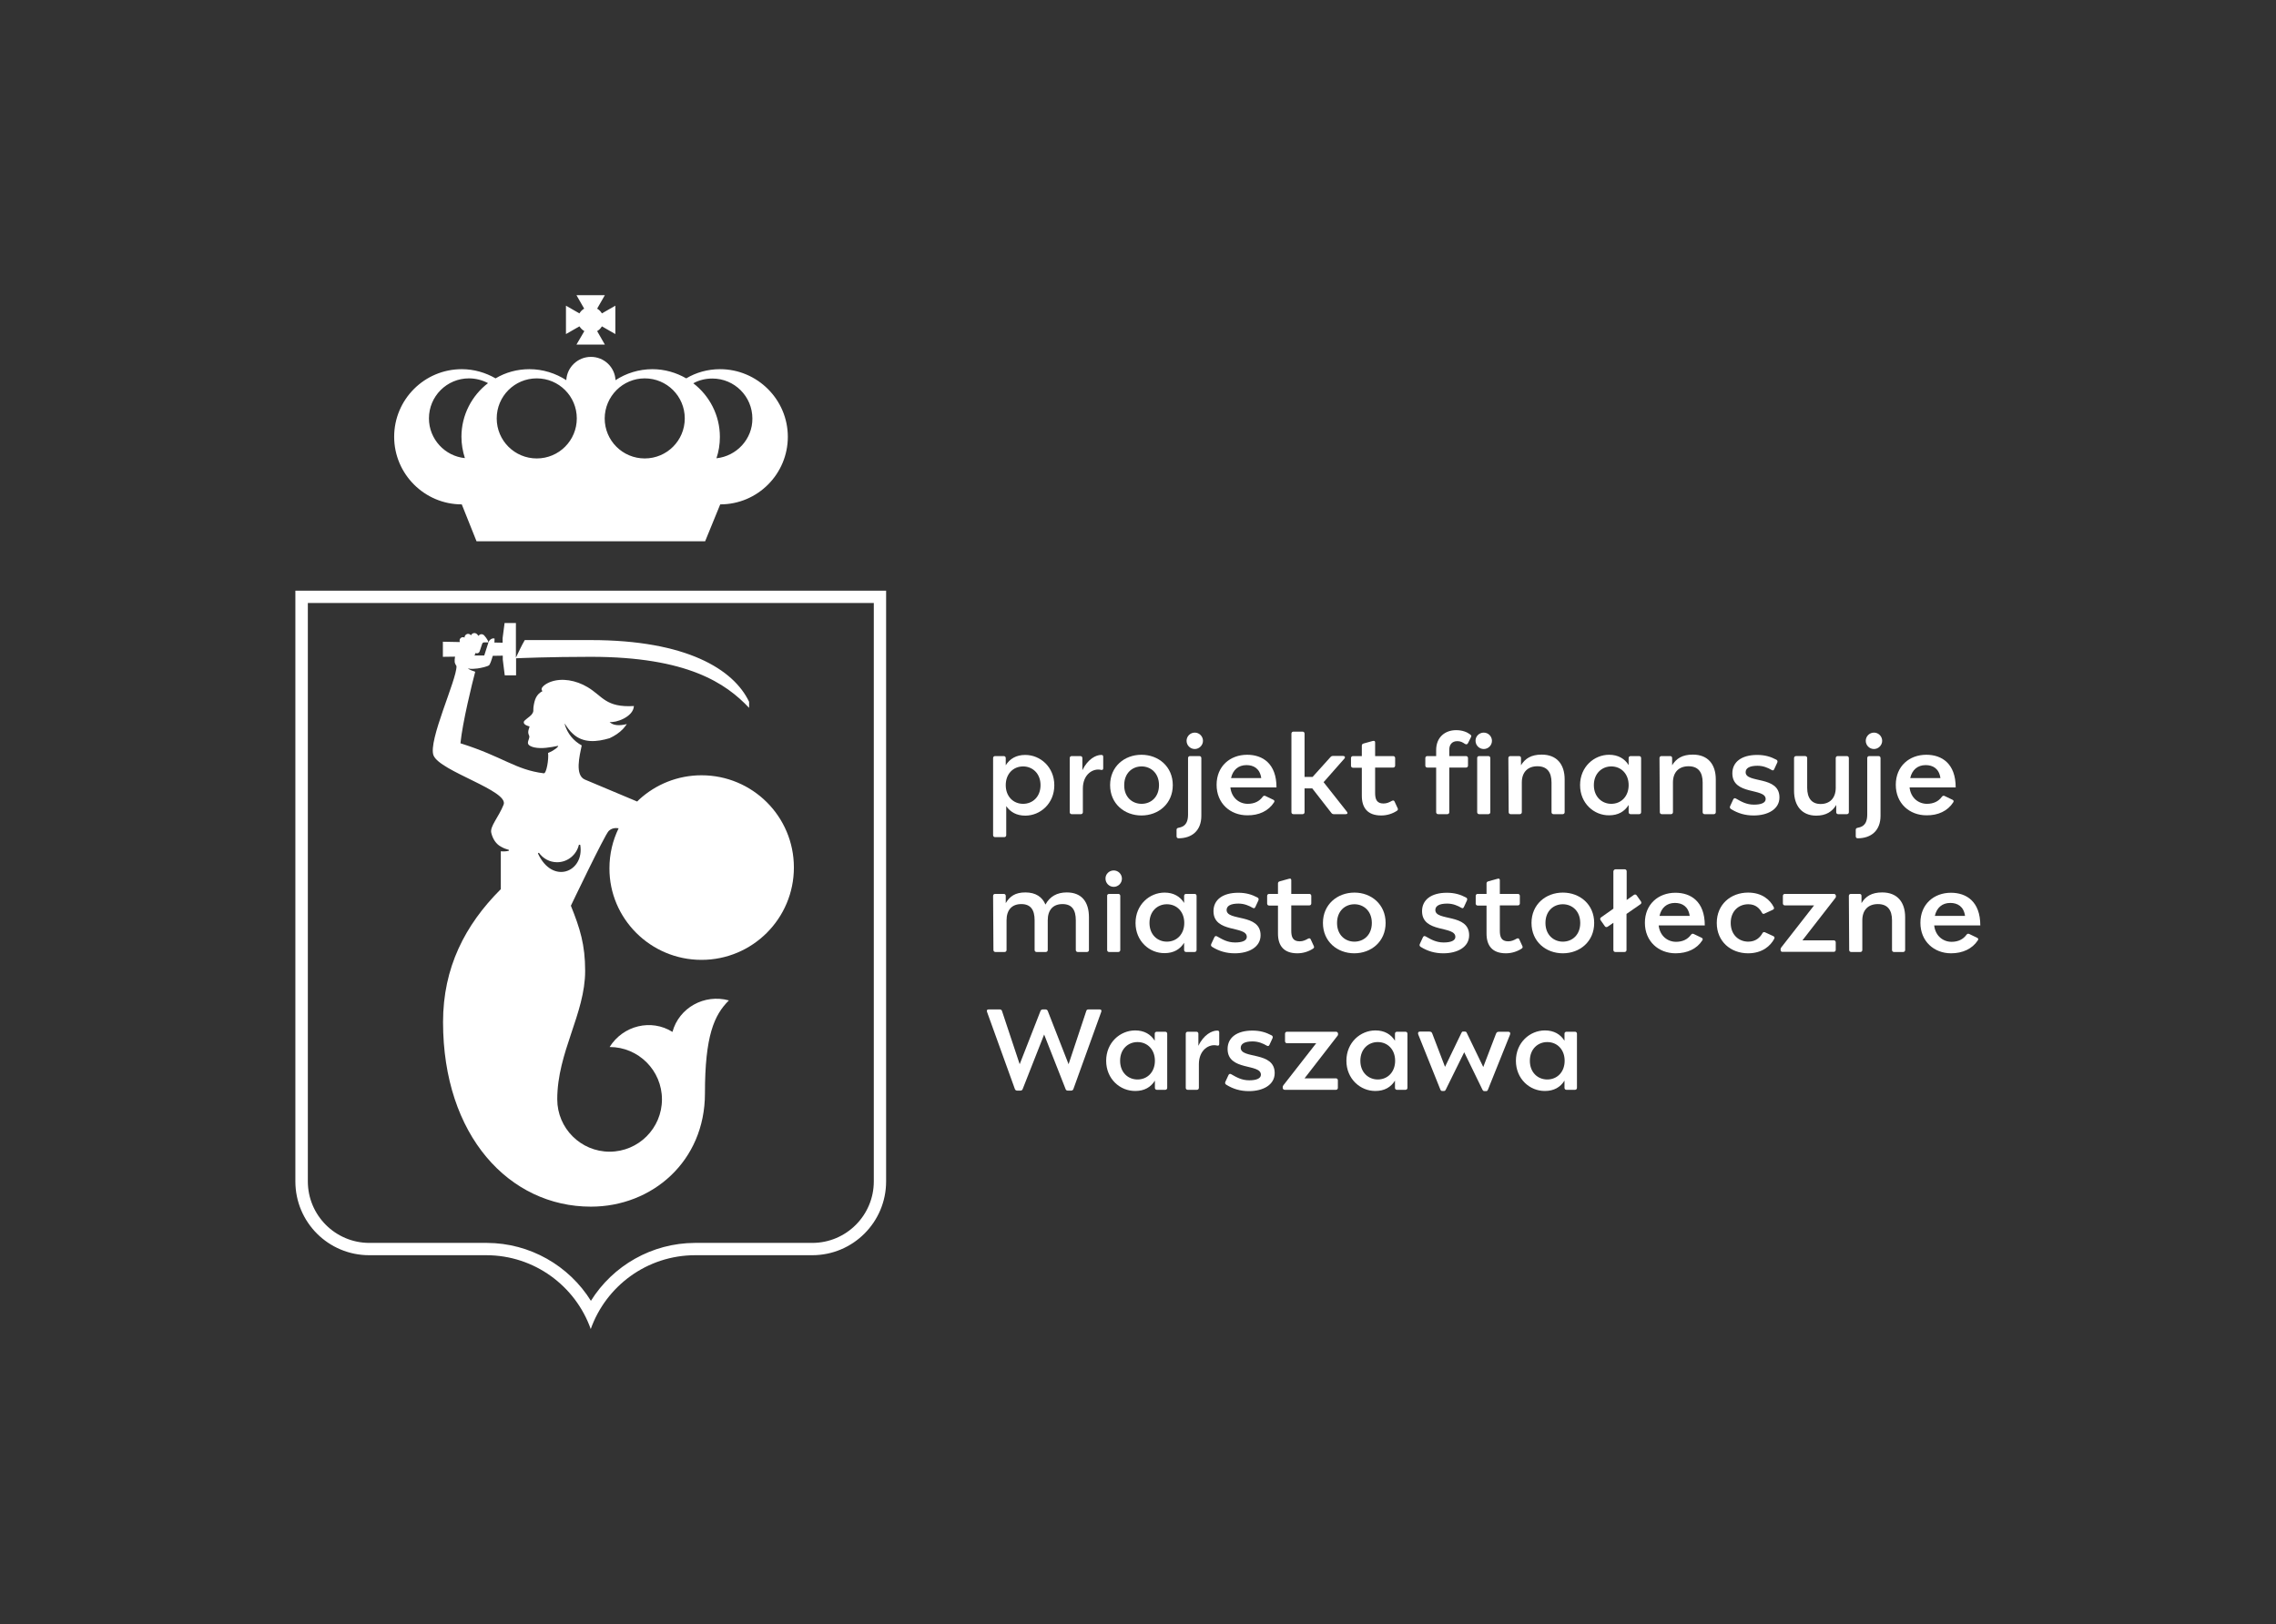 <?xml version="1.0" encoding="utf-8"?> <svg xmlns="http://www.w3.org/2000/svg" xmlns:xlink="http://www.w3.org/1999/xlink" version="1.1" id="Layer_1" x="0px" y="0px" viewBox="0 0 1387 990" style="enable-background:new 0 0 1387 990;" xml:space="preserve"><rect x="0" y="0" width="1387" height="990" fill="#333333" stroke="none"/> <style type="text/css"> .st0{fill:#FFFFFF;} </style> <g id="projekt_finansuje"> <g> <g> <g> <path class="st0" d="M532.5,367.5l0,352.5c0,20.7-16.8,37.5-37.5,37.5l-4.3,0l-66.9,0h-0.1h0h-0.2h-0.1h0 c-26.1,0.1-49.9,13.8-63.3,35.3c-13.4-21.5-37.2-35.2-63.3-35.3h0h-0.4l-71.3,0c-20.7,0-37.5-16.8-37.5-37.5V367.5H532.5z M540,360H180v360c0,24.9,20.1,45,45,45l71.3,0c0,0,0,0,0,0c0,0,0,0,0,0c29.4,0,54.4,18.8,63.7,45c9.3-26.2,34.3-45,63.7-45 c0,0,0,0,0,0c0,0,0,0,0,0l71.3,0l0,0c24.8,0,45-20.1,45-45L540,360z M360,810L360,810L360,810C360,810,360,810,360,810"></path> </g> <g> <path class="st0" d="M438.8,225c-7.5,0-14.6,2-20.6,5.6c-6.1-3.5-13.1-5.6-20.6-5.6c-8.3,0-16.1,2.5-22.5,6.7 c-0.4-7.9-6.9-14.2-15-14.2c-8,0-14.6,6.3-15,14.2c-6.5-4.2-14.2-6.7-22.5-6.7c-7.5,0-14.6,2-20.6,5.6 c-6.1-3.5-13.1-5.6-20.6-5.6c-22.8,0-41.2,18.5-41.2,41.2s18.5,41.2,41.2,41.2l9,22.5h139.3l9.2-22.5 c22.8,0,41.2-18.5,41.2-41.2S461.5,225,438.8,225 M392.9,230.6c13.5,0,24.4,10.9,24.4,24.4c0,13.5-10.9,24.4-24.4,24.4 c-13.5,0-24.4-10.9-24.4-24.4C368.6,241.5,379.5,230.6,392.9,230.6 M327.1,230.6c13.5,0,24.4,10.9,24.4,24.4 c0,13.5-10.9,24.4-24.4,24.4c-13.5,0-24.4-10.9-24.4-24.4C302.7,241.5,313.6,230.6,327.1,230.6 M261.4,255 c0-13.5,10.9-24.4,24.4-24.4c4.2,0,8.2,1.1,11.6,2.9c-9.8,7.5-16.2,19.4-16.2,32.7c0,4.5,0.8,8.9,2.1,13 C271.1,278,261.4,267.6,261.4,255 M436.6,279.3c1.4-4.1,2.1-8.5,2.1-13c0-13.3-6.4-25.2-16.2-32.7c3.4-1.9,7.4-2.9,11.6-2.9 c13.5,0,24.4,10.9,24.4,24.4C458.6,267.6,448.9,278,436.6,279.3"></path> <path class="st0" d="M356.1,201.8l-4.8,8.2h17.3l-4.7-8.2c1.2-0.7,2.2-1.7,2.9-2.9l8.2,4.7v-17.3l-8.2,4.7 c-0.7-1.2-1.7-2.2-2.9-2.9l4.7-8.2h-17.3l4.7,8.2c-1.2,0.7-2.2,1.7-2.9,2.9l-8.2-4.7v17.3l8.2-4.7 C353.9,200.1,354.9,201.1,356.1,201.8"></path> </g> <g> <path class="st0" d="M427.5,585c31.1,0,56.3-25.2,56.3-56.3c0-31.1-25.2-56.2-56.3-56.2c-14.6,0-27.9,5.6-37.9,14.7 c-0.4,0.4-0.8,0.8-1.3,1.3c-5.7-2.4-28.9-12.1-31.9-13.4c-6.2-2.7-3.2-14.5-1.9-20.8c-4.9-2.7-8.7-7.1-10.4-13l0.2-0.1 c1.4,2.2,2.9,4.3,4.7,5.9c6.3,6,14.8,5.1,22.5,2.8c3-1.4,5.9-3.2,8.3-5.8c0.8-0.9,1.5-1.8,2.2-2.8c-4.8,1.2-8.6,0.8-10.5-1.3 c3.6,0.7,14.5-3,14.8-9.7c-17.2,1-19-6-28.2-11.5c-7.2-4.3-15.7-5.7-22.4-3.3c-2.9,1-7.2,3.8-5.1,5.7c-3.7,2-4.8,4.9-5.5,9.7 c-0.3,2.2,0.5,2.6-1.3,4.8c-0.9,1.1-4.5,3.3-4.6,4.3c-0.3,1.8,2.9,2.6,3.5,2.7c0,0.8-0.8,2-0.8,3.5c0,1.5,0.8,2.1,0.7,3 c-0.2,1.6-1.5,3.3-0.5,4.6c0.5,0.7,1.8,1.3,3.4,1.7c4.6,1,9.9,0,14.4-0.9c0.1,0,0.2,0,0.3,0.2c-0.8,1.2-2.3,2-3.5,2.8 c-0.9,0.5-1.8,0.9-2.7,1.3c0.5,3.9-1,12.6-2.6,12.4c-17.5-2.2-24.7-10.1-50.8-18.3c1.3-12.9,7.1-36.4,9-43.6 c-1.6-0.5-3.2-1.1-4.5-2c0.1,0,0.1,0,0.1,0c2,0.5,4.6,0.1,5.8,0c2.2-0.3,6.2-1.2,7.1-2c0.4-0.3,1.4-2.8,2.2-5.7l6.1-0.1v2.4 l1.2,9.6h6.9v-9.6v-0.8c1.8-0.1,21-0.9,45.5-0.9c59,0,82.4,16.2,96.5,31.1v-3.7c-9.4-19.7-38-37.6-96.5-37.6h-40.2 c-2,3.4-4.2,8.2-5.4,10.7v-11.9v-9.2h-6.9l-1.2,9.2v2.8l-5-0.1c0.1-1.2,0.1-2.1,0.1-2.4c-1.5-0.6-3.3,0.9-3.7,2.2 c-0.3,0.9-2.6,8.1-2.6,8.1h-5.8c-0.1,0-0.2,0-0.3,0c0.3-0.2,0.5-0.5,0.6-0.9l0.2-0.7c0.1,0.1,0.2,0.2,0.3,0.2 c0.9,0.3,1.9-0.2,2.2-1.1c0,0,1.2-3.6,1.5-4.5c0.3-1,1-1,1.6-1h2.2c0-1.5-2.6-4.3-2.6-4.3c-0.9-0.9-2.3-0.9-3.1,0 c-0.1,0.1-0.2,0.2-0.2,0.4c-0.5-0.6-1-1.1-1-1.1c-0.9-0.9-2.3-0.9-3.2,0c-0.2,0.2-0.4,0.5-0.5,0.7c-0.4-0.5-1-0.9-1.7-0.9 c-1.2,0-2.2,1-2.2,2.2c0,0,0,0,0,0.1c-0.3-0.2-0.7-0.3-1.1-0.3c-1.1,0.1-2,1-1.9,2.2l0.1,0.8l-10.3-0.2v9.2l7.4-0.1 c-0.2,1.1-0.3,2.6-0.2,3.3c0.2,1.2,0.8,1.8,1.1,2.5c0.2,8.2-17.5,45.6-14,54.4c3.9,9.7,46.1,21.5,42.7,30 c-3,7.6-8.5,13.3-7.5,17.2c0.9,3.8,3,6.9,5.9,8.4l0,0c1.5,0.9,3.1,1.5,4.6,1.9c0.2,0.1,0.2-0.1,0.3,0.3c0,0.3-0.1,0.2-0.5,0.4 c-1.5,0.3-3,0.4-4.5,0.2v23.2l-0.1,0c-21.7,21.7-35.1,47.7-35.1,80.9v0l0,0c0,69.3,40.4,112.5,90.1,112.5 c37.3,0,69.5-27.6,69.5-69c0-35.1,5.6-47.8,14.6-56.7c-15-4.1-30.4,4.5-34.4,19.2c-12.9-8.1-30-4-38.3,9.2 c17.6,0,31.9,14.3,31.9,31.9s-14.3,31.9-31.9,31.9c-17.6,0-31.9-14.3-31.9-31.9c0-28.9,17-52.1,17-78.3 c0-15.9-3.1-25.8-8.7-39.7c0,0,20.5-42.9,23-45.5c1.9-1.9,4.3-2,6.1-1.7c-3.6,7.4-5.6,15.6-5.6,24.4 C371.3,559.8,396.4,585,427.5,585 M327.8,520.1l0.6-0.4c2.5,3.5,6.5,5.8,11.1,5.8c6.5,0,11.9-4.6,13.3-10.7 c0.3,0,0.8,0.1,0.8,0.1C356.3,531.3,336.8,539.6,327.8,520.1"></path> </g> </g> </g> <g> <path class="st0" d="M612.9,462v4.4c2.5-4,6.4-6.3,11.9-6.3c9.2,0,17.7,7.4,17.7,18.5c0,11.1-8.5,18.5-17.7,18.5 c-5.3,0-9.1-2.2-11.6-5.8v17.7c0,0.7-0.5,1.2-1.2,1.2h-5.6c-0.7,0-1.2-0.5-1.2-1.2V462c0-0.7,0.5-1.2,1.2-1.2h5.3 C612.4,460.8,612.9,461.3,612.9,462z M623.5,489.9c5.7,0,10.6-4.2,10.6-11.4s-5-11.4-10.6-11.4c-6.1,0-10.6,4.6-10.6,11.4 C612.9,485.3,617.4,489.9,623.5,489.9z"></path> <path class="st0" d="M671,460.1c1,0,1.3,0.3,1.3,1.2v6.9c0,0.7-0.3,1.3-1.4,1c-4.6-1.1-11,2.5-11,11.4V495c0,0.7-0.5,1.2-1.2,1.2 h-5.6c-0.7,0-1.2-0.5-1.2-1.2v-33c0-0.7,0.5-1.2,1.2-1.2h5.3c0.7,0,1.2,0.5,1.2,1.2v7.4C662.9,462.6,667.9,460.1,671,460.1 L671,460.1z"></path> <path class="st0" d="M714.7,478.5c0,11.3-8.7,18.5-19.1,18.5c-10.4,0-19.1-7.2-19.1-18.5c0-11.3,8.7-18.5,19.1-18.5 C706,460,714.7,467.2,714.7,478.5z M695.7,489.9c5.7,0,10.6-4.1,10.6-11.4c0-7.3-5-11.4-10.6-11.4c-5.7,0-10.6,4.1-10.6,11.4 C685,485.8,690,489.9,695.7,489.9z"></path> <path class="st0" d="M730.9,460.8c0.7,0,1.2,0.5,1.2,1.2v35.2c0,9.1-5.8,13.7-13.9,13.7c-0.7,0-1.2-0.4-1.2-1.2v-4 c0-0.6,0.4-1.1,1.2-1.2c2.4-0.5,5.8-1.4,5.8-8.1V462c0-0.7,0.5-1.2,1.2-1.2L730.9,460.8L730.9,460.8z M728.1,446.5 c2.8,0,5,2.3,5,5s-2.3,5-5,5c-2.8,0-5-2.3-5-5S725.3,446.5,728.1,446.5z"></path> <path class="st0" d="M760.1,496.9c-10.4,0-18.7-7.3-18.7-18.6S749.6,460,760,460c9.4,0,17.9,5.3,17.9,19.9h-28.1 c0.7,6.4,5.4,10,10.6,10c4.1,0,7.1-1.6,9-4.2c0.5-0.7,1.1-0.9,1.7-0.6l4.8,2.3c0.7,0.3,1,0.9,0.5,1.6 C773,494.3,767.1,497,760.1,496.9L760.1,496.9z M768.6,474.2c-0.8-5.8-4.6-7.9-9-7.9c-5,0-8.3,3-9.4,7.9H768.6z"></path> <path class="st0" d="M812.8,496.2c-0.7,0-1.1-0.3-1.5-0.8l-11.6-14.9H795V495c0,0.7-0.5,1.2-1.2,1.2h-5.6c-0.7,0-1.2-0.5-1.2-1.2 v-47.9c0-0.7,0.5-1.2,1.2-1.2h5.6c0.7,0,1.2,0.5,1.2,1.2v26.4h4.9l10.9-12.1c0.4-0.5,1-0.7,1.6-0.7h6c1.1,0,1.6,0.8,0.9,1.6 l-12.7,14.4l14.2,18c0.7,0.9,0.3,1.5-0.7,1.5L812.8,496.2L812.8,496.2z"></path> <path class="st0" d="M841.7,497c-8.5,0-11.8-4.9-11.8-12v-17.1h-5.4c-0.7,0-1.2-0.5-1.2-1.2V462c0-0.7,0.5-1.2,1.2-1.2h5.4v-6.4 c0-0.8,0.5-1.1,1.2-1.3l5.4-1.5c1.2-0.3,1.5,0.2,1.5,0.9v8.3h11c0.7,0,1.2,0.5,1.2,1.2v4.6c0,0.7-0.5,1.2-1.2,1.2h-11v15.4 c0,3.8,0.9,6.5,5.1,6.5c2,0,3.5-0.7,5.1-1.6c0.8-0.4,1.4-0.3,1.7,0.5l1.8,3.9c0.4,0.7,0.2,1.3-0.5,1.7 C848.6,495.9,845.3,497,841.7,497L841.7,497z"></path> <path class="st0" d="M876.4,496.2c-0.7,0-1.2-0.5-1.2-1.2v-27.2h-5.4c-0.7,0-1.2-0.5-1.2-1.2V462c0-0.7,0.5-1.2,1.2-1.2h5.4v-3.7 c0-7.6,5.2-12.1,12.2-12.1c3.8,0,6.7,1.2,8.5,2.6c0.8,0.6,0.9,1,0.5,1.7l-1.8,3.6c-0.4,0.7-0.9,1-1.8,0.5c-1.5-1-2.7-1.7-4.7-1.7 c-3.3,0-4.9,2.2-4.9,5.2v3.9h10.2c0.7,0,1.2,0.5,1.2,1.2v4.6c0,0.7-0.5,1.2-1.2,1.2h-10.2V495c0,0.7-0.5,1.2-1.2,1.2L876.4,496.2 L876.4,496.2z"></path> <path class="st0" d="M904.2,446.5c2.8,0,5,2.3,5,5c0,2.8-2.3,5-5,5c-2.8,0-5-2.3-5-5C899.1,448.8,901.4,446.5,904.2,446.5z M901.4,460.8h5.6c0.7,0,1.2,0.5,1.2,1.2v33c0,0.7-0.5,1.2-1.2,1.2h-5.6c-0.7,0-1.2-0.5-1.2-1.2v-33 C900.1,461.3,900.7,460.8,901.4,460.8z"></path> <path class="st0" d="M919.2,462c0-0.7,0.5-1.2,1.2-1.2h5.3c0.8,0,1.2,0.5,1.2,1.2v4.4c2.5-4.1,6.2-6.5,12.6-6.5 c9.3,0,14,6,14,15.1v20c0,0.7-0.5,1.2-1.2,1.2h-5.6c-0.7,0-1.2-0.5-1.2-1.2v-18.1c0-6.4-2.8-9.9-8.6-9.9s-9.5,3.5-9.5,9.9V495 c0,0.7-0.5,1.2-1.2,1.2h-5.6c-0.7,0-1.2-0.5-1.2-1.2L919.2,462L919.2,462z"></path> <path class="st0" d="M962.9,478.5c0-11.1,8.5-18.5,17.7-18.5c5.5,0,9.5,2.4,11.9,6.3V462c0-0.7,0.5-1.2,1.2-1.2h5.2 c0.7,0,1.2,0.5,1.2,1.2v33c0,0.7-0.5,1.2-1.2,1.2h-5.2c-0.7,0-1.2-0.5-1.2-1.2v-4.4c-2.5,4-6.4,6.3-11.9,6.3 C971.4,497,962.9,489.6,962.9,478.5z M971.3,478.5c0,7.2,5,11.4,10.6,11.4c6.1,0,10.6-4.6,10.6-11.4c0-6.8-4.5-11.4-10.6-11.4 C976.3,467.1,971.3,471.3,971.3,478.5L971.3,478.5z"></path> <path class="st0" d="M1011.3,462c0-0.7,0.5-1.2,1.2-1.2h5.3c0.8,0,1.2,0.5,1.2,1.2v4.4c2.5-4.1,6.2-6.5,12.6-6.5 c9.3,0,14,6,14,15.1v20c0,0.7-0.5,1.2-1.2,1.2h-5.6c-0.7,0-1.2-0.5-1.2-1.2v-18.1c0-6.4-2.8-9.9-8.6-9.9s-9.5,3.5-9.5,9.9V495 c0,0.7-0.5,1.2-1.2,1.2h-5.6c-0.7,0-1.2-0.5-1.2-1.2L1011.3,462L1011.3,462z"></path> <path class="st0" d="M1084.4,486c0,7.2-7.1,11-15.7,11c-5.2,0-9.6-1.3-13.8-3.9c-0.6-0.4-0.9-0.9-0.6-1.7l1.9-4.1 c0.3-0.7,0.9-1.1,1.7-0.6c3.2,1.8,6.3,3.7,11,3.7c4.3,0,7.1-1.1,7.1-3.4c0-7-20.3-2.1-20.3-15.7c0-6.9,5.6-11.2,15.1-11.2 c4.8,0,8.3,1.1,11.7,2.9c0.6,0.3,0.9,0.9,0.6,1.7l-1.9,4.1c-0.3,0.6-0.7,1-1.5,0.5c-2.2-1.3-5.1-2.6-8.7-2.6 c-4.9,0-7.2,1.5-7.2,3.9C1063.7,477.6,1084.4,472.5,1084.4,486z"></path> <path class="st0" d="M1093.3,482v-20c0-0.7,0.5-1.2,1.2-1.2h5.6c0.7,0,1.2,0.5,1.2,1.2v18.1c0,6.4,2.8,9.9,8.2,9.9 c5.5,0,9.2-3.5,9.2-9.9V462c0-0.7,0.5-1.2,1.2-1.2h5.6c0.7,0,1.2,0.5,1.2,1.2v33c0,0.7-0.5,1.2-1.2,1.2h-5.3 c-0.7,0-1.2-0.5-1.2-1.2v-4.4c-2.5,4.1-6.2,6.5-12.2,6.5C1098.1,497.1,1093.3,491.1,1093.3,482z"></path> <path class="st0" d="M1144.8,460.8c0.7,0,1.2,0.5,1.2,1.2v35.2c0,9.1-5.8,13.7-13.9,13.7c-0.7,0-1.2-0.4-1.2-1.2v-4 c0-0.6,0.4-1.1,1.2-1.2c2.4-0.5,5.8-1.4,5.8-8.1V462c0-0.7,0.5-1.2,1.2-1.2L1144.8,460.8L1144.8,460.8z M1142,446.5 c2.8,0,5,2.3,5,5s-2.3,5-5,5c-2.8,0-5-2.3-5-5S1139.2,446.5,1142,446.5z"></path> <path class="st0" d="M1174,496.9c-10.4,0-18.7-7.3-18.7-18.6s8.2-18.3,18.6-18.3c9.4,0,17.9,5.3,17.9,19.9h-28.1 c0.7,6.4,5.4,10,10.6,10c4.1,0,7.1-1.6,9-4.2c0.5-0.7,1.1-0.9,1.7-0.6l4.8,2.3c0.7,0.3,1,0.9,0.5,1.6 C1186.9,494.3,1181,497,1174,496.9L1174,496.9z M1182.5,474.2c-0.8-5.8-4.6-7.9-9-7.9c-5,0-8.3,3-9.4,7.9H1182.5z"></path> <path class="st0" d="M605.2,546c0-0.7,0.5-1.2,1.2-1.2h5.3c0.7,0,1.2,0.5,1.2,1.2v4.4c2.5-4.1,5.7-6.5,12-6.5 c6.3,0,10.3,2.8,12.2,7.4c2.7-5,7.1-7.4,13-7.4c9.3,0,13.5,6,13.5,15.1v20c0,0.7-0.5,1.2-1.2,1.2h-5.6c-0.7,0-1.2-0.5-1.2-1.2 v-18.1c0-6.4-2.4-9.9-8.1-9.9s-9,3.5-9,9.9V579c0,0.7-0.5,1.2-1.2,1.2h-5.6c-0.7,0-1.2-0.5-1.2-1.2v-18.1c0-6.4-2.4-9.9-8.1-9.9 s-9,3.5-9,9.9V579c0,0.7-0.5,1.2-1.2,1.2h-5.6c-0.7,0-1.2-0.5-1.2-1.2L605.2,546L605.2,546z"></path> <path class="st0" d="M678.7,530.5c2.8,0,5,2.3,5,5c0,2.8-2.3,5-5,5c-2.8,0-5-2.3-5-5C673.6,532.8,675.9,530.5,678.7,530.5z M675.9,544.8h5.6c0.7,0,1.2,0.5,1.2,1.2v33c0,0.7-0.5,1.2-1.2,1.2h-5.6c-0.7,0-1.2-0.5-1.2-1.2v-33 C674.6,545.3,675.2,544.8,675.9,544.8z"></path> <path class="st0" d="M692,562.5c0-11.1,8.5-18.5,17.7-18.5c5.5,0,9.5,2.4,11.9,6.3V546c0-0.7,0.5-1.2,1.2-1.2h5.2 c0.7,0,1.2,0.5,1.2,1.2v33c0,0.7-0.5,1.2-1.2,1.2h-5.2c-0.7,0-1.2-0.5-1.2-1.2v-4.4c-2.5,4-6.4,6.3-11.9,6.3 C700.5,581,692,573.6,692,562.5z M711.1,573.9c6.1,0,10.6-4.6,10.6-11.4s-4.5-11.4-10.6-11.4c-5.7,0-10.6,4.2-10.6,11.4 S705.4,573.9,711.1,573.9z"></path> <path class="st0" d="M768.2,570c0,7.2-7.1,11-15.7,11c-5.2,0-9.6-1.3-13.8-3.9c-0.6-0.4-0.9-0.9-0.6-1.7l1.9-4.1 c0.3-0.7,0.9-1.1,1.7-0.6c3.2,1.8,6.3,3.7,11,3.7c4.3,0,7.1-1.1,7.1-3.4c0-7-20.3-2.1-20.3-15.7c0-6.9,5.6-11.2,15.1-11.2 c4.8,0,8.3,1.1,11.7,2.9c0.6,0.3,0.9,0.9,0.6,1.7l-1.9,4.1c-0.3,0.6-0.7,1-1.6,0.5c-2.2-1.3-5.1-2.6-8.7-2.6 c-4.9,0-7.2,1.5-7.2,3.9C747.5,561.6,768.2,556.5,768.2,570z"></path> <path class="st0" d="M790.6,581c-8.5,0-11.8-4.9-11.8-12v-17.1h-5.4c-0.7,0-1.2-0.5-1.2-1.2V546c0-0.7,0.5-1.2,1.2-1.2h5.4v-6.4 c0-0.8,0.5-1.1,1.2-1.3l5.4-1.5c1.2-0.4,1.5,0.2,1.5,0.9v8.3h11c0.7,0,1.2,0.5,1.2,1.2v4.6c0,0.7-0.5,1.2-1.2,1.2h-11v15.4 c0,3.8,0.9,6.5,5.1,6.5c2,0,3.5-0.7,5.1-1.6c0.8-0.4,1.4-0.3,1.7,0.5l1.8,3.9c0.4,0.7,0.2,1.3-0.5,1.7 C797.5,579.9,794.2,581,790.6,581L790.6,581z"></path> <path class="st0" d="M844.4,562.5c0,11.3-8.7,18.5-19.1,18.5c-10.4,0-19.1-7.2-19.1-18.5S815,544,825.4,544 C835.7,544,844.4,551.2,844.4,562.5z M825.4,573.9c5.7,0,10.6-4.1,10.6-11.4s-5-11.4-10.6-11.4c-5.7,0-10.6,4.1-10.6,11.4 S819.7,573.9,825.4,573.9z"></path> <path class="st0" d="M895.3,570c0,7.2-7.1,11-15.7,11c-5.2,0-9.6-1.3-13.8-3.9c-0.6-0.4-0.9-0.9-0.6-1.7l1.9-4.1 c0.3-0.7,0.9-1.1,1.7-0.6c3.2,1.8,6.3,3.7,11,3.7c4.3,0,7.1-1.1,7.1-3.4c0-7-20.3-2.1-20.3-15.7c0-6.9,5.6-11.2,15.1-11.2 c4.8,0,8.3,1.1,11.7,2.9c0.6,0.3,0.9,0.9,0.6,1.7l-1.9,4.1c-0.3,0.6-0.7,1-1.5,0.5c-2.2-1.3-5.1-2.6-8.7-2.6 c-4.9,0-7.2,1.5-7.2,3.9C874.6,561.6,895.3,556.5,895.3,570z"></path> <path class="st0" d="M917.7,581c-8.5,0-11.8-4.9-11.8-12v-17.1h-5.4c-0.7,0-1.2-0.5-1.2-1.2V546c0-0.7,0.5-1.2,1.2-1.2h5.4v-6.4 c0-0.8,0.5-1.1,1.2-1.3l5.4-1.5c1.2-0.4,1.5,0.2,1.5,0.9v8.3h11c0.7,0,1.2,0.5,1.2,1.2v4.6c0,0.7-0.5,1.2-1.2,1.2h-11v15.4 c0,3.8,0.9,6.5,5.1,6.5c2,0,3.5-0.7,5.1-1.6c0.8-0.4,1.4-0.3,1.7,0.5l1.8,3.9c0.4,0.7,0.2,1.3-0.5,1.7 C924.6,579.9,921.2,581,917.7,581L917.7,581z"></path> <path class="st0" d="M971.5,562.5c0,11.3-8.7,18.5-19.1,18.5c-10.4,0-19.1-7.2-19.1-18.5S942,544,952.4,544 C962.8,544,971.5,551.2,971.5,562.5z M952.4,573.9c5.7,0,10.6-4.1,10.6-11.4s-5-11.4-10.6-11.4c-5.7,0-10.6,4.1-10.6,11.4 S946.8,573.9,952.4,573.9z"></path> <path class="st0" d="M984.5,529.8h5.6c0.7,0,1.2,0.5,1.2,1.2v17.5l4.4-3.1c0.6-0.4,1.3-0.3,1.7,0.3l2.6,3.7 c0.4,0.6,0.3,1.3-0.3,1.7l-8.5,5.9V579c0,0.7-0.5,1.2-1.2,1.2h-5.6c-0.7,0-1.2-0.5-1.2-1.2v-16.6l-3.5,2.4 c-0.6,0.4-1.3,0.3-1.7-0.3l-2.6-3.7c-0.4-0.6-0.3-1.3,0.3-1.7l7.5-5.3v-22.8C983.3,530.4,983.8,529.8,984.5,529.8z"></path> <path class="st0" d="M1021.1,581c-10.4,0-18.7-7.3-18.7-18.6s8.2-18.3,18.6-18.3c9.4,0,17.9,5.3,17.9,19.9h-28.1 c0.7,6.4,5.4,10,10.6,10c4.1,0,7.1-1.6,9-4.2c0.5-0.7,1.1-0.9,1.7-0.6l4.8,2.3c0.7,0.3,1,0.9,0.5,1.6 C1034.1,578.3,1028.2,581,1021.1,581L1021.1,581z M1029.7,558.2c-0.8-5.8-4.6-7.9-9-7.9c-5,0-8.3,3-9.4,7.9H1029.7z"></path> <path class="st0" d="M1065.3,581c-10.6,0-19.1-7.2-19.1-18.5s8.5-18.5,19.1-18.5c8.6,0,13.4,4.5,15.6,8.8c0.3,0.7,0.4,1.2-0.6,1.7 l-5,2.3c-0.8,0.4-1.2,0.1-1.6-0.6c-1.4-2.5-3.7-5.1-8.3-5.1c-5.8,0-10.7,4.1-10.7,11.4s5,11.4,10.7,11.4c4.6,0,7.2-2.6,8.6-5.1 c0.4-0.7,0.9-0.9,1.6-0.6l5,2.3c1,0.5,0.9,1,0.6,1.7C1079,576.4,1074,581,1065.3,581L1065.3,581z"></path> <path class="st0" d="M1085.1,579v-0.4c0-0.6,0.2-0.9,0.5-1.3l19.9-25.5h-17.8c-0.7,0-1.2-0.5-1.2-1.2V546c0-0.7,0.5-1.2,1.2-1.2 h29.9c0.7,0,1.2,0.6,1.2,1.2v0.4c0,0.4-0.1,0.7-0.5,1.1l-19.9,25.6h19.1c0.7,0,1.2,0.5,1.2,1.2v4.6c0,0.7-0.5,1.2-1.2,1.2h-31.2 C1085.6,580.2,1085.1,579.7,1085.1,579z"></path> <path class="st0" d="M1126.7,546c0-0.7,0.5-1.2,1.2-1.2h5.3c0.8,0,1.2,0.5,1.2,1.2v4.4c2.5-4.1,6.2-6.5,12.6-6.5 c9.3,0,14,6,14,15.1v20c0,0.7-0.5,1.2-1.2,1.2h-5.6c-0.7,0-1.2-0.5-1.2-1.2v-18.1c0-6.4-2.8-9.9-8.6-9.9s-9.5,3.5-9.5,9.9V579 c0,0.7-0.5,1.2-1.2,1.2h-5.6c-0.7,0-1.2-0.5-1.2-1.2L1126.7,546L1126.7,546z"></path> <path class="st0" d="M1189,581c-10.4,0-18.7-7.3-18.7-18.6s8.2-18.3,18.6-18.3c9.4,0,17.9,5.3,17.9,19.9h-28.1 c0.7,6.4,5.4,10,10.6,10c4.1,0,7.1-1.6,9-4.2c0.5-0.7,1.1-0.9,1.7-0.6l4.8,2.3c0.7,0.3,1,0.9,0.5,1.6 C1201.9,578.3,1196,581,1189,581L1189,581z M1197.5,558.2c-0.8-5.8-4.6-7.9-9-7.9c-5,0-8.3,3-9.4,7.9H1197.5z"></path> <path class="st0" d="M670.2,615.2c0.9,0,1.2,0.6,0.9,1.5l-17,47.1c-0.2,0.5-0.7,0.9-1.4,0.9h-1.9c-0.7,0-1.2-0.3-1.4-0.9 l-13.1-33.3l-13.1,33.3c-0.2,0.6-0.8,0.9-1.4,0.9h-1.9c-0.7,0-1.2-0.4-1.4-0.9l-17-47.1c-0.3-0.9,0-1.5,0.9-1.5h6.8 c0.7,0,1.2,0.3,1.4,0.9l10.8,32.5l12.7-32.5c0.2-0.5,0.7-0.9,1.4-0.9h1.6c0.7,0,1.2,0.4,1.4,0.9l12.7,32.5l10.8-32.5 c0.2-0.7,0.7-0.9,1.4-0.9H670.2L670.2,615.2z"></path> <path class="st0" d="M674.1,646.5c0-11.1,8.5-18.5,17.7-18.5c5.5,0,9.5,2.4,11.9,6.3V630c0-0.7,0.5-1.2,1.2-1.2h5.2 c0.7,0,1.2,0.5,1.2,1.2v33c0,0.7-0.5,1.2-1.2,1.2H705c-0.7,0-1.2-0.5-1.2-1.2v-4.4c-2.5,4-6.4,6.3-11.9,6.3 C682.6,665,674.1,657.6,674.1,646.5z M693.2,657.9c6.1,0,10.6-4.6,10.6-11.4s-4.5-11.4-10.6-11.4c-5.7,0-10.6,4.2-10.6,11.4 S687.5,657.9,693.2,657.9z"></path> <path class="st0" d="M741.7,628.1c1,0,1.3,0.3,1.3,1.2v6.9c0,0.8-0.3,1.3-1.4,1c-4.6-1.1-11,2.5-11,11.4V663 c0,0.7-0.5,1.2-1.2,1.2h-5.6c-0.7,0-1.2-0.5-1.2-1.2v-33c0-0.7,0.5-1.2,1.2-1.2h5.3c0.7,0,1.2,0.5,1.2,1.2v7.4 C733.5,630.6,738.6,628.1,741.7,628.1L741.7,628.1z"></path> <path class="st0" d="M776.8,654c0,7.2-7.1,11-15.7,11c-5.2,0-9.6-1.3-13.8-3.9c-0.6-0.4-0.9-0.9-0.6-1.7l1.9-4.1 c0.3-0.7,0.9-1.1,1.7-0.6c3.2,1.8,6.3,3.7,11,3.7c4.3,0,7.1-1.1,7.1-3.4c0-7-20.3-2.1-20.3-15.7c0-6.9,5.6-11.2,15.1-11.2 c4.8,0,8.3,1.1,11.7,2.9c0.6,0.3,0.9,0.9,0.6,1.7l-1.9,4.1c-0.3,0.6-0.7,1-1.6,0.5c-2.2-1.3-5.1-2.6-8.7-2.6 c-4.9,0-7.2,1.5-7.2,3.9C756.1,645.6,776.8,640.5,776.8,654z"></path> <path class="st0" d="M781.7,663v-0.4c0-0.6,0.2-0.9,0.5-1.3l19.9-25.5h-17.8c-0.7,0-1.2-0.5-1.2-1.2V630c0-0.7,0.5-1.2,1.2-1.2 h29.9c0.7,0,1.2,0.6,1.2,1.2v0.4c0,0.4-0.1,0.7-0.5,1.1L795,657.2h19.1c0.7,0,1.2,0.5,1.2,1.2v4.6c0,0.7-0.5,1.2-1.2,1.2H783 C782.2,664.2,781.7,663.7,781.7,663z"></path> <path class="st0" d="M820.5,646.5c0-11.1,8.5-18.5,17.7-18.5c5.5,0,9.5,2.4,11.9,6.3V630c0-0.7,0.5-1.2,1.2-1.2h5.2 c0.7,0,1.2,0.5,1.2,1.2v33c0,0.7-0.5,1.2-1.2,1.2h-5.2c-0.7,0-1.2-0.5-1.2-1.2v-4.4c-2.5,4-6.4,6.3-11.9,6.3 C829.1,665,820.5,657.6,820.5,646.5z M839.6,657.9c6.1,0,10.6-4.6,10.6-11.4s-4.5-11.4-10.6-11.4c-5.7,0-10.6,4.2-10.6,11.4 S834,657.9,839.6,657.9z"></path> <path class="st0" d="M893,628.8c0.4,0,0.7,0.2,0.9,0.8l10,20.7l7.7-20.1c0.4-1,0.7-1.4,2.1-1.4h5.4c1.1,0,1.5,0.7,1.1,1.8 l-13.4,33.4c-0.3,0.8-0.7,1-1.1,1h-1.2c-0.4,0-0.8-0.3-1.1-0.9l-11.1-22.8L881.1,664c-0.3,0.7-0.7,0.9-1.1,0.9h-1.2 c-0.4,0-0.8-0.2-1.1-1l-13.4-33.4c-0.4-1.1,0-1.8,1.1-1.8h5.4c1.4,0,1.7,0.3,2.1,1.4l7.7,20.1l10-20.7c0.3-0.6,0.5-0.8,0.9-0.8 H893z"></path> <path class="st0" d="M923.8,646.5c0-11.1,8.5-18.5,17.7-18.5c5.5,0,9.5,2.4,11.9,6.3V630c0-0.7,0.5-1.2,1.2-1.2h5.2 c0.7,0,1.2,0.5,1.2,1.2v33c0,0.7-0.5,1.2-1.2,1.2h-5.2c-0.7,0-1.2-0.5-1.2-1.2v-4.4c-2.5,4-6.4,6.3-11.9,6.3 C932.3,665,923.8,657.6,923.8,646.5z M942.9,657.9c6.1,0,10.6-4.6,10.6-11.4s-4.5-11.4-10.6-11.4c-5.7,0-10.6,4.2-10.6,11.4 S937.2,657.9,942.9,657.9z"></path> </g> </g> </svg> 